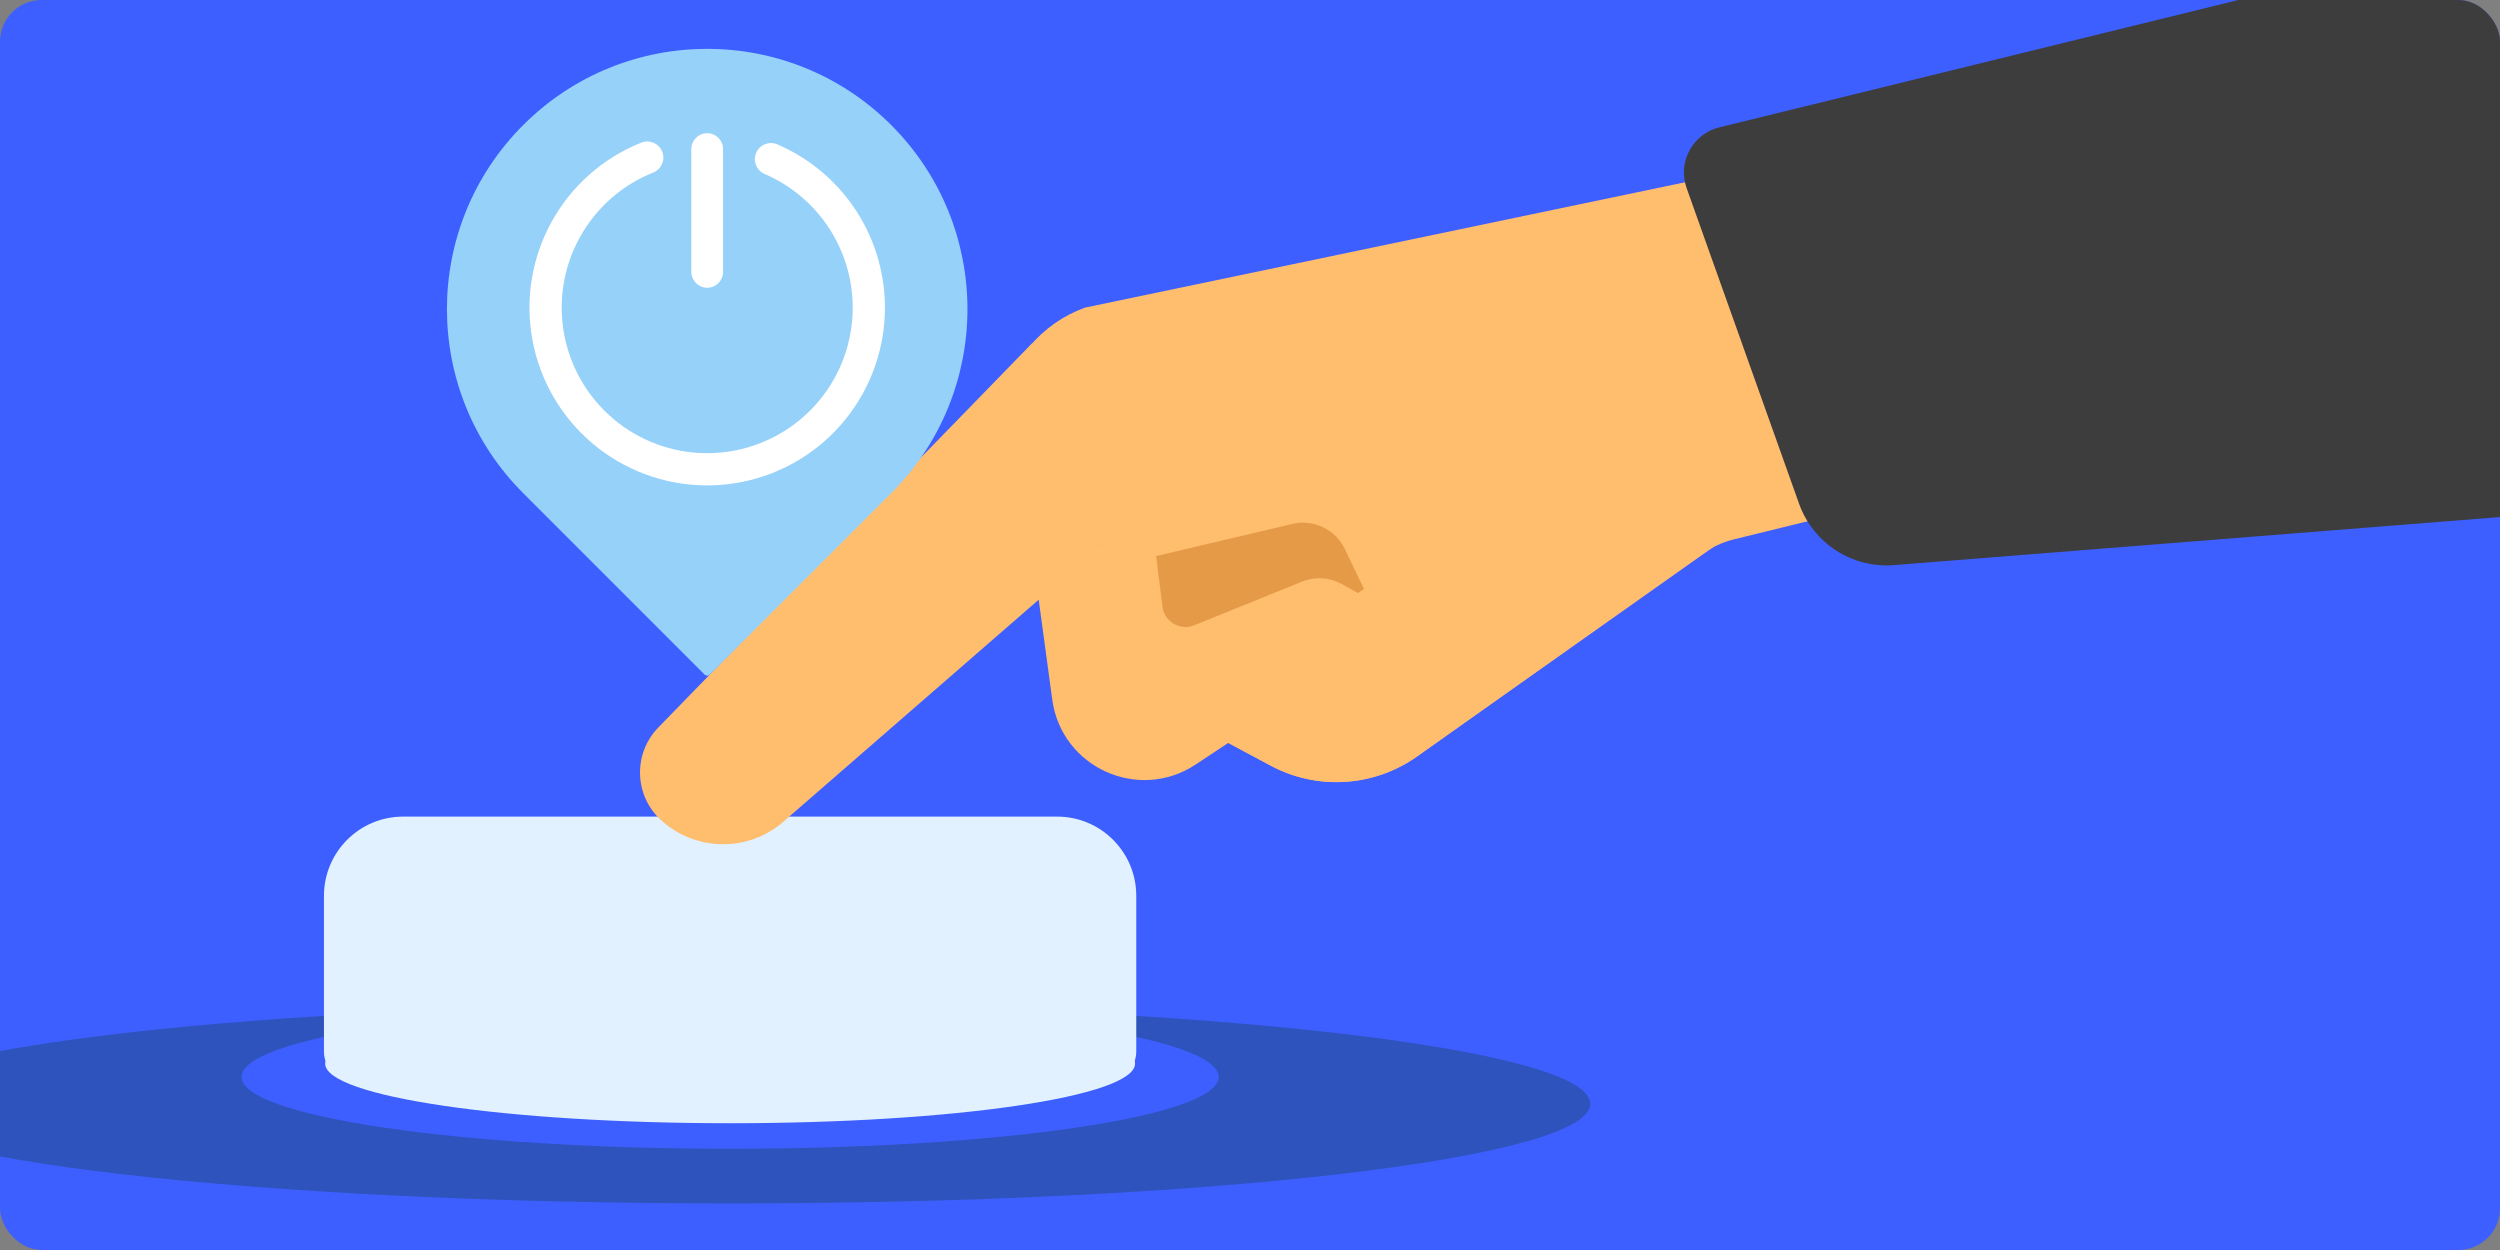 <svg fill="none" height="600" viewBox="0 0 1200 600" width="1200" xmlns="http://www.w3.org/2000/svg" xmlns:xlink="http://www.w3.org/1999/xlink"><rect x="0" y="0" width="1200" height="600" fill="#808080" stroke="none"/><clipPath id="clip0_2_206"><rect height="600" rx="20" width="1200"/></clipPath><g clip-path="url(#clip0_2_206)"><rect fill="#3e5fff" height="600" rx="20" width="1200"/><path d="M763.347 529.808C763.347 556.23 578.49 577.648 350.457 577.648 122.424 577.648-62.434 556.23-62.434 529.808-62.434 503.387 122.424 481.968 350.457 481.968 578.49 481.968 763.347 503.387 763.347 529.808Z" fill="#2e53bc"/><path d="M584.947 516.91C584.947 535.961 479.962 551.405 350.457 551.405 220.951 551.405 115.966 535.961 115.966 516.91 115.966 497.858 220.951 482.414 350.457 482.414 479.962 482.414 584.947 497.858 584.947 516.91Z" fill="#3e5fff"/><path d="M155.505 429.973C155.505 408.987 172.518 391.973 193.505 391.973H507.408C528.395 391.973 545.408 408.987 545.408 429.973V504.729C545.408 512.015 539.82 518.083 532.559 518.682L460.987 524.586C385.129 530.843 308.879 530.73 233.039 524.248L168.313 518.717C161.069 518.098 155.505 512.037 155.505 504.767V429.973Z" fill="#e2f1ff"/><path d="M544.819 510.56C544.819 526.351 457.8 539.152 350.457 539.152 243.113 539.152 156.095 526.351 156.095 510.56 156.095 494.769 243.113 481.968 350.457 481.968 457.8 481.968 544.819 494.769 544.819 510.56Z" fill="#e2f1ff"/><path d="M505.072 335.778 497.88 282.702 634.881 188.317 664.056 307.271 573.899 366.977C546.471 385.141 509.489 368.377 505.072 335.778Z" fill="#ffbd6e"/><path d="M557.996 291.199 546.093 196.578 631.61 168.782 683.107 217.128 659.904 289.231 644.242 280.424C638.328 277.098 631.222 276.645 624.934 279.194L573.248 300.141C566.461 302.892 558.91 298.465 557.996 291.199Z" fill="#e59a48"/><g fill="#ffbd6e"><path d="M494.011 166.514C501.123 157.922 510.406 151.383 520.91 147.634L853.655 78.123 944.1 139.799 993.928 241.386 871.589 249.245 832.418 258.854C826.962 260.193 821.807 262.55 817.226 265.802L680.107 363.141C659.421 377.765 632.249 379.45 609.915 367.495L563.672 342.744 654.752 282.777 645.517 263.539C640.983 254.094 630.485 249.079 620.288 251.486L533.312 272.018 494.011 166.514Z"/><path d="M563.671 342.744 738.985 227.319 824.642 260.968 735.499 323.984 680.107 363.141C659.421 377.764 632.249 379.45 609.914 367.495L563.671 342.744Z"/><path d="M610.831 190.242 374.73 395.535C357.749 409.131 333.376 408.35 317.3 393.677 304.343 381.852 303.794 361.621 316.078 349.109L495.235 164.95C534.394 156.026 610.831 190.242 610.831 190.242Z"/></g><path d="M809.573 90.273C805.139 77.828 812.436 64.277 825.268 61.129L1221.99-36.196 1290.01 241.044 909.09 271.258C888.987 272.853 870.315 260.76 863.547 241.764L809.573 90.273Z" fill="#3d3d3d"/><path d="M251.122 60.04C299.908 11.254 379.005 11.254 427.79 60.04 476.576 108.826 476.576 187.923 427.79 236.708L340.681 323.817C340.005 324.494 338.908 324.494 338.231 323.817L251.122 236.708C202.337 187.923 202.337 108.826 251.122 60.04Z" fill="#95d1f9"/><path clip-rule="evenodd" d="M338.569 217.522C354.727 217.728 370.455 212.324 383.075 202.233 395.695 192.141 404.425 177.987 407.778 162.18 411.132 146.373 408.9 129.893 401.465 115.547 394.03 101.201 381.85 89.877 367.001 83.504 363.075 81.819 361.259 77.271 362.943 73.345 364.628 69.419 369.177 67.603 373.103 69.287 391.24 77.072 406.118 90.904 415.201 108.428 424.283 125.952 427.008 146.083 422.912 165.391 418.816 184.699 408.152 201.989 392.737 214.316 377.321 226.642 358.109 233.243 338.373 232.992 318.637 232.741 299.598 225.655 284.501 212.941 269.404 200.227 259.182 182.671 255.578 163.265 251.973 143.86 255.209 123.804 264.734 106.517 274.258 89.229 289.482 75.779 307.812 68.458 311.779 66.874 316.28 68.805 317.865 72.772 319.449 76.74 317.518 81.241 313.55 82.825 298.545 88.819 286.081 99.83 278.284 113.982 270.486 128.135 267.838 144.553 270.788 160.44 273.739 176.327 282.107 190.699 294.467 201.107 306.826 211.516 322.412 217.317 338.569 217.522Z" fill="#ffffff" fill-rule="evenodd"/><path d="M347.074 130.515C347.074 134.722 343.663 138.132 339.456 138.132V138.132C335.25 138.132 331.839 134.722 331.839 130.515L331.839 71.552C331.839 67.345 335.25 63.935 339.457 63.935V63.935C343.663 63.935 347.074 67.345 347.074 71.552L347.074 130.515Z" fill="#ffffff"/></g></svg>